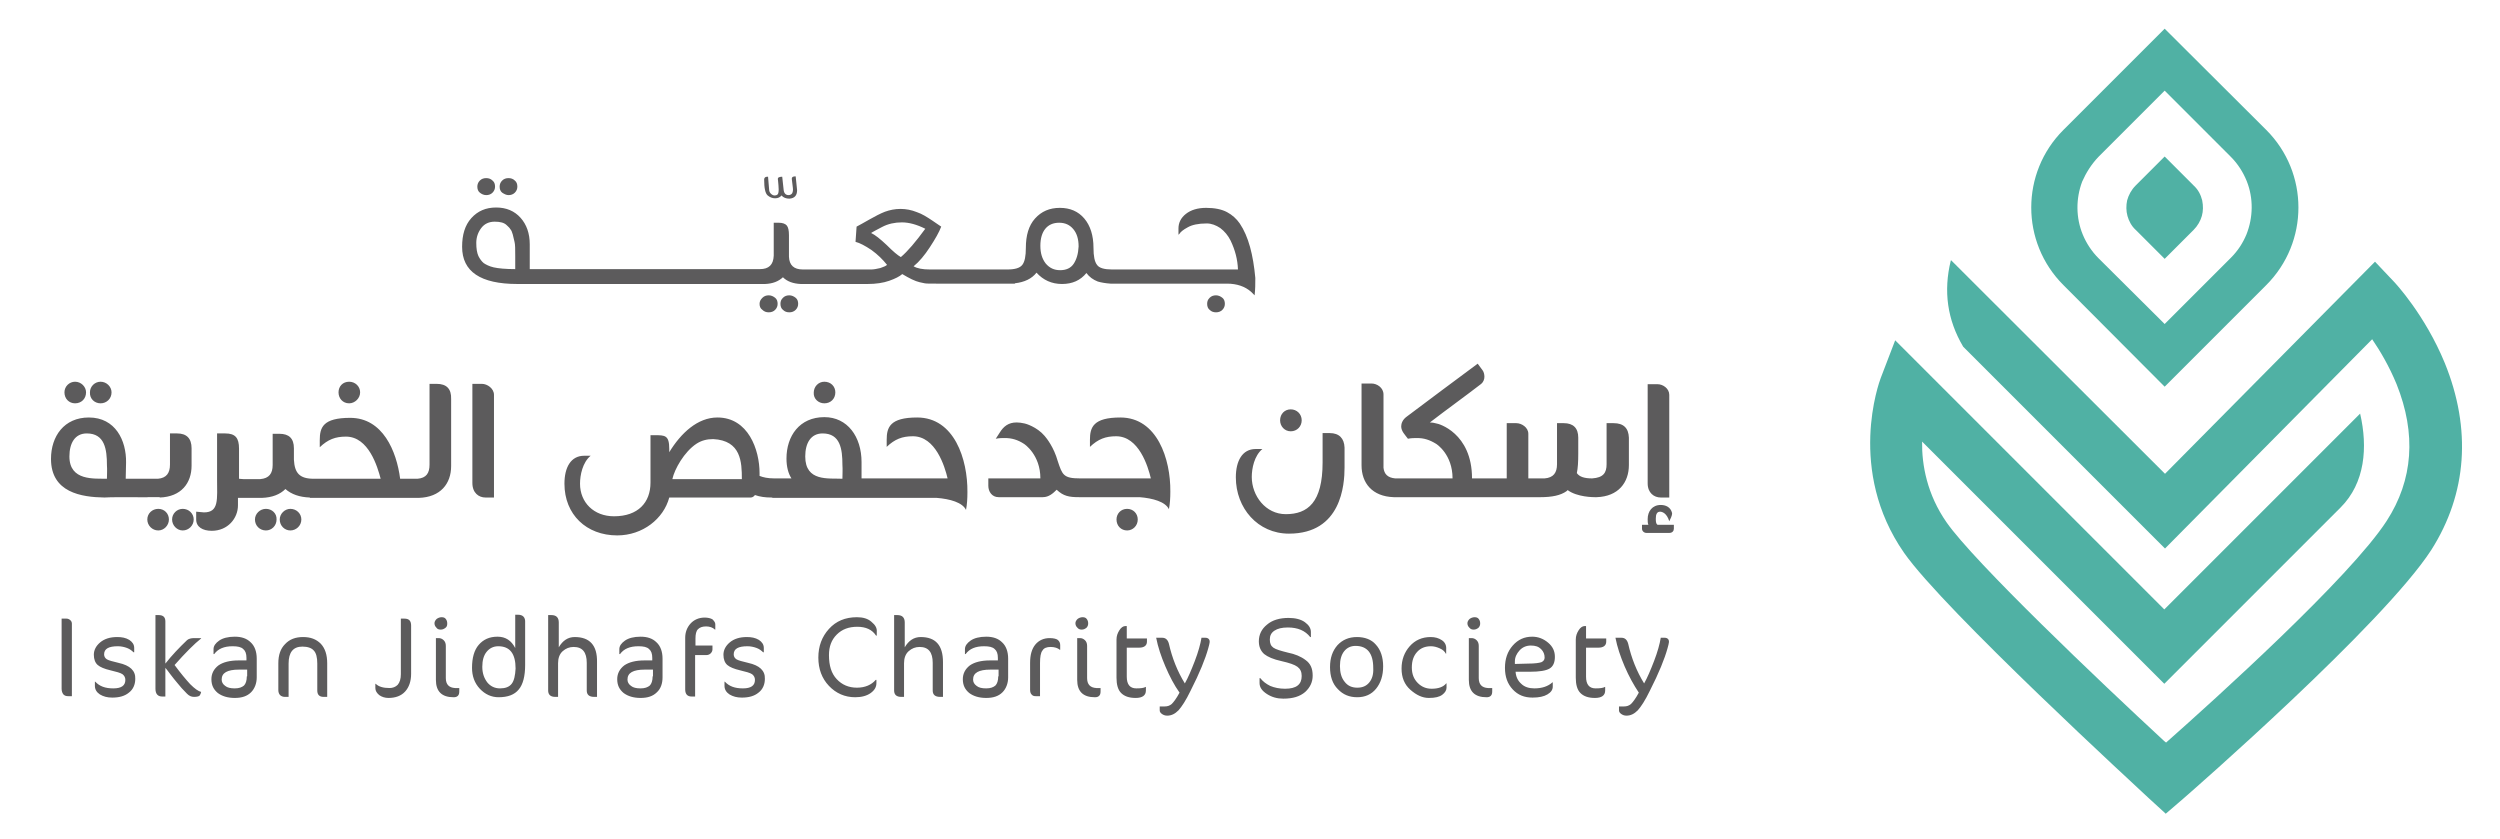 <?xml version="1.0" encoding="UTF-8"?>
<svg id="Layer_1" xmlns="http://www.w3.org/2000/svg" version="1.1" viewBox="0 0 706 237">
  <!-- Generator: Adobe Illustrator 29.5.1, SVG Export Plug-In . SVG Version: 2.1.0 Build 141)  -->
  <defs>
    <style>
      .st0 {
        fill: #50b1a4;
      }

      .st1 {
        fill: #5c5b5c;
      }
    </style>
  </defs>
  <path class="st0" d="M690.4,102.5c-5.6-13.6-14-22.6-14.4-23l-5.3-5.6-59.3,59.9h0l-60.4-60.3-.1.1c-2.1,8.6-1,16.7,3.5,24.3l56.9,56.9.1.1,58.5-59.1c2.2,3.2,4.8,7.6,6.9,12.7,5.6,14,4.7,27-2.8,38.6-10.2,15.8-48.5,50.4-62.3,62.6-.2-.1-.3-.3-.5-.4-18.4-17-53.7-50.6-61.5-61.8-5.5-7.9-7-16.2-6.9-22.8l68.4,68.4h0l49.8-49.8h0c6.9-6.9,7.7-17,5.5-26.5l-55.3,55.3h0l-76-76-4.1,10.7c-.4,1.1-9.6,26,6.6,49.3,11.4,16.3,66.7,67,69,69.2l4.7,4.3.2.2,5-4.3c2.3-2,56.4-49.2,70-70.2,10.1-15.9,11.4-34.1,3.8-52.8"/>
  <path class="st0" d="M611.3,109.2h0l28.7-28.7c12.1-12.1,12.1-31.7,0-43.8l-28.7-28.6h0l-28.6,28.6c-12.1,12.1-12.1,31.7,0,43.8l28.6,28.7ZM592.6,44.3l18.7-18.7h0l18.7,18.7c2,2,3.5,4.4,4.5,6.9,1.9,4.8,1.8,10.2-.1,15-1,2.4-2.4,4.6-4.4,6.6l-18.7,18.7h0l-18.7-18.6c-1.9-1.9-3.4-4.2-4.4-6.6-2-4.8-2-10.2-.2-15,1.1-2.5,2.6-4.9,4.6-7"/>
  <path class="st0" d="M603.1,64.9l8.2,8.2h0l8.2-8.2c1.1-1.1,1.9-2.5,2.3-3.9s.4-2.9.1-4.4c-.4-1.6-1.1-3-2.4-4.2l-8.2-8.2h0l-8.2,8.2c-1.2,1.2-2,2.7-2.4,4.2-.3,1.4-.3,3,.1,4.4s1.1,2.8,2.3,3.9"/>
  <path class="st1" d="M137.3,55.1c.7,0,1.3-.2,1.8-.7s.7-1.1.7-1.7c0-.7-.2-1.3-.7-1.7-.5-.5-1.1-.7-1.8-.7s-1.3.2-1.8.7-.7,1.1-.7,1.7c0,.7.2,1.3.7,1.7s1.1.7,1.8.7M350.1,63.1c-.9-1.3-2.1-2.4-3.6-3.2s-3.5-1.2-5.9-1.2-4.3.6-5.7,1.7c-1.4,1.1-2.1,2.5-2.1,4.1v1.8l.3-.3c.3-.5,1-1.1,2.3-1.8,1.2-.7,3-1.1,5.4-1.1,1.3,0,2.6.5,3.8,1.3,1.2.9,2.2,2.1,2.9,3.5,1.3,2.7,2,5.4,2.1,8.2h-35.6c-2.1,0-3.6-.4-4.2-1.3-.7-.9-1-2.5-1-4.8,0-3.5-.9-6.3-2.6-8.3-1.7-2-4-3-6.9-3s-5.2,1-7,3-2.6,4.8-2.6,8.3c0,2.3-.3,3.9-1,4.8s-2.1,1.3-4.2,1.3h-21.9c-2.1,0-3.6-.3-4.6-.9,1.6-1.3,3.1-3.1,4.6-5.4s2.6-4.2,3.2-5.8c-.2-.1-1-.7-2.5-1.7s-2.9-1.9-4.4-2.4c-1.5-.6-3-.9-4.6-.9s-3,.3-4.4.8c-1.3.5-2.8,1.3-4.4,2.2s-2.8,1.6-3.6,2l-.3,4.3c1.2.3,2.7,1.1,4.5,2.3,1.8,1.3,3.2,2.7,4.4,4.2-.3.3-1,.6-1.9.9-.9.2-1.8.4-2.5.4h-19.4c-2.5,0-3.8-1.2-3.9-3.6v-6.1c0-1.3-.2-2.2-.6-2.7-.4-.5-1.2-.8-2.3-.8h-1.4v9.3c-.1,2.6-1.4,3.8-3.9,3.8h-65v-7c0-3.1-.9-5.6-2.6-7.5s-4-2.9-6.9-2.9-5.2,1-7,3-2.6,4.7-2.6,8.1c0,7,5.2,10.5,15.6,10.5h70c2.1-.1,3.7-.7,5-1.9,1.2,1.2,2.9,1.8,5,1.9h18.9c2.3,0,4.4-.3,6.1-.9s2.9-1.2,3.7-1.9c2,1.2,3.6,2,4.9,2.3.5.1,1,.2,1.4.3.4.1,1.5.1,3.4.1h22.1v-.1c2.7-.3,4.8-1.3,6.1-3,1.9,2.1,4.3,3.2,7.2,3.2s5.2-1,6.9-3.1c.8,1.1,1.9,1.9,3.2,2.4,1,.3,2.2.5,3.6.6h32.9c2.8,0,5.1.8,6.8,2.3.5.5.8.8,1,1,.2-1.7.2-3.3.2-4.9-.6-6.5-1.9-11.7-4.4-15.4M145.6,76c-2.8,0-4.9-.2-6.2-.5-1.3-.3-2.2-.8-2.8-1.2-.6-.5-1.1-1.2-1.5-2-.4-.9-.6-2.1-.6-3.7s.5-3,1.4-4.2c.9-1.2,2.2-1.8,3.8-1.8s2.7.3,3.4,1c.4.4.8.7,1,1.1.3.3.5.8.7,1.5s.3,1.4.5,2.1.2,2.1.2,4v3.7h.1ZM254.4,72.6c-.9-.5-2.2-1.6-4-3.4-1.8-1.7-3.3-2.9-4.4-3.4.1-.1.5-.3,1.2-.7s1.3-.7,1.9-1c1.7-.9,3.6-1.3,5.6-1.3s4.2.6,6.6,1.8c-2.7,3.7-5,6.4-6.9,8M303.2,74.5c-.8,1.2-2.1,1.8-3.8,1.8s-3-.6-4.1-1.9c-1-1.3-1.5-2.9-1.5-5s.5-3.7,1.4-4.8c.9-1.1,2.2-1.7,3.9-1.7s3,.6,4,1.8c1,1.2,1.5,2.8,1.5,4.9-.1,2.1-.6,3.7-1.4,4.9M218.9,56c.8,0,1.4-.3,1.8-.8.5.6,1.3.9,2.2.9,1.5-.1,2.2-.9,2.2-2.4l-.4-3.9c-.8,0-1.1.2-1.1.7.1.9.2,1.8.3,2.5.1.7,0,1.2-.2,1.6-.2.3-.6.5-1,.5-.8,0-1.3-.5-1.4-1.5l-.4-3.7c-.5,0-.8.1-1,.2-.2.1-.3.4-.2.7.1,1.1.2,2,.2,2.7s-.1,1.2-.3,1.4c-.2.2-.5.3-.9.3-.3,0-.7-.2-1-.5s-.5-.7-.5-1.2l-.3-3.6h-.2c-.6,0-.9.3-.9.8,0,2.4.3,3.9,1,4.5.6.5,1.3.8,2.1.8M143.6,55.1c.7,0,1.3-.2,1.8-.7s.7-1.1.7-1.7c0-.7-.2-1.3-.7-1.7-.5-.5-1.1-.7-1.8-.7s-1.3.2-1.8.7-.7,1.1-.7,1.7c0,.7.2,1.3.7,1.7.6.4,1.2.7,1.8.7M217.1,83.4c-.7,0-1.3.2-1.8.7s-.8,1-.8,1.7.2,1.3.8,1.7c.5.5,1.1.7,1.8.7s1.3-.2,1.8-.7.7-1.1.7-1.7c0-.7-.2-1.3-.7-1.7-.5-.4-1.1-.7-1.8-.7M343.4,83.4c-.7,0-1.3.2-1.8.7s-.7,1-.7,1.7.2,1.3.7,1.7c.5.5,1.1.7,1.8.7s1.3-.2,1.8-.7.7-1.1.7-1.7c0-.7-.2-1.3-.7-1.7-.5-.4-1.1-.7-1.8-.7M222.9,83.4c-.7,0-1.3.2-1.8.7s-.7,1-.7,1.7.2,1.3.7,1.7c.5.5,1.1.7,1.8.7s1.3-.2,1.8-.7.7-1.1.7-1.7c0-.7-.2-1.3-.7-1.7-.5-.4-1.1-.7-1.8-.7"/>
  <path class="st1" d="M51.6,143.7c-1.6,0-3,1.3-3,3s1.4,3.1,3,3.1c1.7,0,3.1-1.4,3.1-3.1s-1.4-3-3.1-3M21.2,113.9c1.8,0,3.1-1.3,3.1-3.1,0-1.6-1.4-3-3.1-3-1.6,0-3,1.3-3,3,0,1.8,1.3,3.1,3,3.1M45.1,140.5c6.1-.2,9-4.1,9-9v-4.9c0-2.8-1.4-4.2-4.1-4.2h-2v8.8c0,2.4-1,3.8-3.4,4h-9.1l.1-4.6c.1-6.2-3-12.7-10.5-12.7-7,0-10.7,5.3-10.7,11.7,0,9.5,8.6,10.8,15.1,10.9,3.2-.2,12.6,0,12.3-.1h3.3v.1ZM30.2,135.2c-3.5-.1-10.6.7-10.6-6.3,0-3.8,1.6-6.5,4.9-6.5,5.1,0,5.7,4.5,5.7,9,.1,1.3,0,2.6,0,3.8M44.7,143.7c-1.7,0-3.1,1.3-3.1,3s1.4,3.1,3.1,3.1c1.6,0,3-1.4,3-3.1s-1.3-3-3-3M28.4,113.9c1.7,0,3.1-1.3,3.1-3.1,0-1.6-1.4-3-3.1-3-1.6,0-3,1.3-3,3-.1,1.8,1.3,3.1,3,3.1M232.8,113.9c1.8,0,3.1-1.3,3.1-3.1,0-1.7-1.3-3-3.1-3-1.7,0-3,1.4-3,3.1-.1,1.7,1.3,3,3,3M98.6,113.9c1.6,0,3.1-1.4,3.1-3.1s-1.4-3-3.1-3c-1.8,0-3,1.3-3,3s1.2,3.1,3,3.1M469,140.5h2.4v-29c0-1.8-1.8-3-3.3-3h-2.8v28c0,2.7,1.8,4,3.7,4M364.5,121.8c1.8,0,3.1-1.4,3.1-3.1,0-1.8-1.4-3.1-3.1-3.1s-3,1.3-3,3.1c0,1.7,1.3,3.1,3,3.1M259,117.9c-7.7,0-8.6,2.8-8.6,6.3v2c2.3-2.2,4.4-3,7.4-3,6.4,0,9,8.5,9.8,11.9h-24.3v-4.6c0-7.2-4-12.7-10.5-12.7-7,0-10.7,5.3-10.7,11.7,0,2.3.5,4.2,1.4,5.6h-4.9c-1.8,0-3.1-.3-4.1-.7v-.8c0-6.6-3.2-15.7-11.9-15.7-5.6,0-10.3,4.4-13.6,9.8v-.9c0-3.9-1.2-3.9-4.1-3.9h-1.2v13.4c0,5.6-3.5,9.5-10.3,9.5-5.7,0-9.6-3.9-9.6-9.2,0-2.4.7-6,3-7.9h-1.8c-3.8,0-5.6,3.3-5.6,7.9,0,8.7,6.2,14.6,14.9,14.6,7.2,0,13.1-4.7,14.7-10.7h23c.5,0,.9-.3,1.2-.7,1.4.5,2.9.7,4.6.7h.3v.1h46.4c3.8.3,7.3,1.3,8.3,3.4.3-1.5.4-3.2.4-5,.1-9.3-3.7-21.1-14.2-21.1M189.9,135.2c.6-2.7,3.3-7.6,6.8-9.9,1.4-.9,2.9-1.3,4.7-1.3,7.9.4,8.1,6.5,8.1,11.3h-19.6v-.1ZM237.9,135.2c-3.9-.2-10.5.9-10.5-6.3,0-3.8,1.6-6.5,4.9-6.5,5,0,5.6,4.4,5.6,8.9.1,1.3,0,2.6,0,3.9M455.7,119.5h-2v11.6c0,2.4-.9,3.8-4.1,4-2.3,0-3.6-.5-4.3-1.5.3-1.4.4-3.2.4-5.6v-4.4c0-2.7-1.4-4.1-4.1-4.1h-1.9v11.6c0,2.4-1,3.8-3.5,4h-4.6v-12.6c0-1.8-1.9-3-3.4-3h-2.7v15.6h-9.8c0-12.9-9.6-15.5-10-15.5-.7-.2-1.3-.3-1.9-.3,4.8-3.7,9.7-7.2,14.5-10.9.6-.5.9-1.3.9-2s-.2-1.4-.5-1.8l-1.4-1.9c-6.7,5-13.5,10-20.1,15-1.1.8-1.5,1.9-1.5,2.7,0,1.4,1.1,2.4,1.9,3.5,1-.2,1.8-.2,2.6-.2,1.9,0,3.5.5,5.3,1.6.2.1,4.7,3,4.7,9.8h-16.2c-2.1-.2-3.1-1.2-3.3-3v-20.7c0-1.9-1.8-3.1-3.4-3.1h-2.8v23.1c0,5,3,8.8,9.1,9h41.4c3.3,0,5.7-.5,7.4-1.7.1-.1.2-.2.3-.3,2.7,2,7.3,2,7.7,2h.5c6.1-.2,9.1-4.1,9.1-9.1v-7.7c-.1-2.7-1.5-4.1-4.3-4.1M375.5,122.3h-2v8.3c0,11.3-4.2,14.6-10.4,14.6-5.7,0-9.6-5.2-9.6-10.5,0-2.4.7-6,3-7.9h-1.9c-3.8,0-5.6,3.4-5.6,8,0,8.7,6.2,15.9,15,15.9,14.8,0,15.7-13.8,15.7-18.7v-5.6c-.1-2.6-1.5-4.1-4.2-4.1M468.1,148.2c-.5-.3-.5-1-.5-1.8,0-1.1.3-1.9,1.2-1.9.6,0,1.9.4,2.6,2.7.3-.7.8-1.4.8-2.3-.4-1.7-1.8-2.3-3.2-2.3-2.4,0-3.7,1.8-3.7,4,0,.6,0,1.1.2,1.6h-1.8v1.1c0,.6.5,1.2,1.3,1.2h6.4c.9,0,1.3-.6,1.3-1.2v-1.1h-4.6ZM75.1,143.7c-1.7,0-3.1,1.4-3.1,3,0,1.8,1.4,3.1,3.1,3.1,1.6,0,3-1.3,3-3.1.1-1.7-1.3-3-3-3M316.4,117.9c-7.7,0-8.6,2.8-8.6,6.3v2c2.3-2.2,4.4-3,7.4-3,6.4,0,9,8.5,9.8,11.9h-20c-4.7,0-5-1-6.3-4.9-1.1-3.9-3.1-6.4-3.7-7.1-2.2-2.6-5.5-3.5-5.6-3.5-.9-.2-1.6-.3-2.3-.3-2.3,0-3.7,1.1-4.8,2.9l-1.1,1.7c1-.2,1.8-.2,2.6-.2,1.9,0,3.6.5,5.3,1.6.2.1,4.7,3.1,4.7,9.8h-14.7v2.1c0,1.6,1,3.2,2.9,3.2h12.5c1.7,0,2.9-1.1,3.9-2.1,1.9,1.8,3.5,2.1,6.3,2.1h17.1c3.8.3,7.3,1.3,8.3,3.4.3-1.5.4-3.2.4-5,.1-9.1-3.7-20.9-14.1-20.9M123.3,108.4h-2v22.8c0,2.4-.9,3.8-3.4,4h-4.9c-1-7.8-4.9-17.2-14.1-17.2-7.7,0-8.6,2.7-8.6,6.3v2c2.3-2.2,4.4-3,7.4-3,6.4,0,8.9,8.5,9.8,11.9h-18.9c-4,0-5.4-1.6-5.6-5.4v-3.2c0-2.8-1.4-4.1-4.1-4.1h-1.9v8.8c0,2.4-1,3.8-3.5,4h-4.8c-.5,0-.9-.1-1.2-.1v-8.5c0-3-1-4.3-3.9-4.3h-2.3v12.9c0,5.7.6,9.4-3.7,9.4-.2,0-1.2-.1-2.2-.2v2.2c0,2.1,1.8,3.2,4.4,3.2,4.5,0,7.4-3.5,7.4-7.2v-2.1h6.8c2.9-.1,5.1-1,6.6-2.5,1.7,1.5,4,2.3,6.9,2.4v.1h30.8c6.1-.2,9.1-4,9.1-9v-18.9c.1-2.9-1.3-4.3-4.1-4.3M318.3,143.7c-1.8,0-3,1.4-3,3,0,1.8,1.3,3.1,3,3.1,1.6,0,3-1.3,3-3.1,0-1.7-1.3-3-3-3M82,143.7c-1.6,0-3,1.4-3,3,0,1.8,1.4,3.1,3,3.1s3.1-1.3,3.1-3.1c0-1.7-1.4-3-3.1-3M136.1,108.4h-2.7v28c0,2.8,1.8,4.1,3.7,4.1h2.4v-29c0-1.8-1.9-3.1-3.4-3.1"/>
  <path class="st1" d="M125.9,191.5v-9.1c0-.7-.2-1.2-.6-1.6-.4-.4-.9-.6-1.4-.6h-.8v11.8c0,3.3,1.7,4.9,5,4.9.5,0,.9-.1,1.2-.4.3-.3.4-.7.4-1.3v-.9h-1.2c-1.7-.1-2.6-1-2.6-2.8M470.1,180.1h-1.1c-.3,1.8-.9,4-1.9,6.6s-1.9,4.7-2.8,6.3c-2.1-3.4-3.6-7.2-4.5-11.2-.3-1.1-.9-1.7-1.9-1.7h-1.7c.5,2.6,1.4,5.3,2.6,8.1,1.2,2.8,2.6,5.3,4,7.4-.9,1.7-1.7,2.7-2.2,3.2-.6.5-1.2.7-2,.7h-1.4v1.1c0,.4.2.7.6,1,.4.3.9.5,1.5.5,1.2,0,2.2-.5,3.2-1.5.9-1,2.1-2.8,3.4-5.5,2.6-5.1,4.2-9.1,5-12,.2-.8.4-1.4.4-1.7.1-.8-.4-1.3-1.2-1.3M124.5,177.8c.5,0,.9-.2,1.3-.5s.5-.7.5-1.2-.1-.9-.4-1.3c-.3-.4-.7-.5-1.2-.5s-1,.2-1.4.5c-.4.4-.6.8-.6,1.2,0,.5.2.9.5,1.2.3.5.8.6,1.3.6M146.3,173.6h-.8v9.4c-1.1-2.1-2.7-3.2-5-3.2s-4,.8-5.3,2.3-1.9,3.7-1.9,6.5c0,2.3.7,4.3,2.2,5.9,1.5,1.6,3.3,2.4,5.3,2.4,2.6,0,4.5-.7,5.7-2.2,1.2-1.4,1.8-3.8,1.8-6.9v-12c.1-1.4-.6-2.2-2-2.2M144.5,193.1c-.7.9-1.8,1.3-3.3,1.3s-2.7-.6-3.6-1.7c-.9-1.2-1.4-2.6-1.4-4.4s.4-3.2,1.2-4.2c.8-1,1.9-1.6,3.3-1.6,3.3,0,4.9,2.1,4.9,6.3-.1,1.9-.4,3.4-1.1,4.3M180.9,179.8c-1.9,0-3.4.4-4.4,1.1-1,.7-1.6,1.5-1.6,2.4v1.4h.2c1.1-1.5,2.8-2.2,5.2-2.2,1.4,0,2.4.2,3,.8.6.5.9,1.3.9,2.5v.7h-2.2c-2.5,0-4.4.5-5.7,1.4-1.3,1-2,2.3-2,3.9,0,1.7.6,2.9,1.8,3.9,1.2.9,2.8,1.4,4.8,1.4s3.5-.5,4.6-1.6c1.1-1,1.6-2.5,1.6-4.2v-5.3c0-2-.6-3.6-1.7-4.6-1.1-1.1-2.6-1.6-4.5-1.6M184.3,191c0,1.2-.3,2.1-.8,2.6-.6.5-1.4.8-2.6.8s-2.1-.2-2.7-.7c-.7-.5-1-1.1-1-1.8,0-1.9,1.6-2.8,4.9-2.8h2.3v1.9h-.1ZM417.6,191.5v-9.1c0-.7-.2-1.2-.6-1.6-.4-.4-.9-.6-1.4-.6h-.8v11.8c0,3.3,1.7,4.9,5,4.9.5,0,.9-.1,1.2-.4.3-.3.4-.7.4-1.3v-.9h-1.2c-1.7-.1-2.6-1-2.6-2.8M447.8,176.8h-.3c-.6,0-1.2.4-1.7,1.2s-.8,1.6-.8,2.6v10.8c0,1.9.4,3.4,1.3,4.3.9.9,2.2,1.4,4.1,1.4s2.9-.7,2.9-2.1v-1h-.1c-.5.3-1.4.4-2.6.4-1.8,0-2.7-1.1-2.7-3.3v-8.2h3.5c1.4,0,2.2-.6,2.2-1.7v-.9h-5.7v-3.5h-.1ZM18.8,174.7h-1.4v19.8c0,.7.2,1.2.5,1.6.4.4.8.5,1.4.5h1v-20.5c0-.4-.2-.8-.5-1-.2-.2-.6-.4-1-.4M114.2,174.7h-1v15.7c0,1.3-.3,2.3-.9,3-.6.6-1.4.9-2.3.9-1.8,0-3.1-.4-3.9-1.2h-.1v1.2c0,.8.4,1.4,1.1,2,.7.5,1.6.8,2.6.8,2,0,3.6-.6,4.7-1.8s1.7-2.9,1.7-5v-13.6c0-1.4-.6-2-1.9-2M33.5,187.2c-1.7-.4-2.8-.7-3.3-1s-.8-.8-.8-1.4c0-1.6,1.3-2.3,3.9-2.3.9,0,1.8.2,2.6.5.8.3,1.4.8,1.8,1.2h.2v-1.2c0-1-.5-1.7-1.4-2.3-1-.6-2.1-.8-3.4-.8-2,0-3.6.5-4.8,1.5s-1.8,2.2-1.8,3.5.4,2.3,1.1,2.9c.7.6,1.9,1.1,3.6,1.5s2.8.7,3.4,1.1c.5.4.8.9.8,1.6,0,1.6-1.1,2.4-3.4,2.4s-3.9-.6-5.1-1.9h-.1v1.2c0,1,.5,1.8,1.4,2.4,1,.6,2.1.9,3.5.9,1.9,0,3.5-.4,4.7-1.4,1.2-.9,1.8-2.3,1.8-3.9.1-2.3-1.5-3.8-4.7-4.5M199,174.4c-1.6,0-3,.6-4,1.7-1,1.1-1.5,2.5-1.5,4v14.6c0,1.3.6,2,1.8,2h1v-11.7h3.1c.6,0,1-.2,1.3-.5s.5-.7.5-1.1v-1.1h-4.8v-2c0-1.2.2-2.1.7-2.6s1.2-.8,2.3-.8c1,0,1.9.3,2.5.9h.1v-1.5c0-.5-.3-.9-.8-1.4-.5-.3-1.3-.5-2.2-.5M52.8,180.8c-2.2,2.1-4.3,4.3-6.1,6.6v-11.9c0-1.2-.6-1.8-1.9-1.8h-.9v20.8c0,1.5.7,2.2,1.9,2.2h.9v-8.1c.3.3.7.9,1.4,1.8.7.9,1.3,1.7,2,2.5.7.9,1.6,1.9,2.7,3,.6.6,1.2.9,2,.9.7,0,1.2-.1,1.5-.3.2-.2.4-.6.5-1.1-.8-.2-1.8-.9-3.1-2.2-1.2-1.3-2.7-3.1-4.4-5.4,3.1-3.5,5.6-6,7.5-7.5v-.1h-2c-.8,0-1.6.2-2,.6M66.3,179.8c-1.9,0-3.4.4-4.4,1.1-1,.7-1.6,1.5-1.6,2.4v1.4h.2c1.1-1.5,2.8-2.2,5.2-2.2,1.4,0,2.4.2,3,.8.6.5.9,1.3.9,2.5v.7h-2.2c-2.5,0-4.4.5-5.7,1.4-1.3,1-2,2.3-2,3.9,0,1.7.6,2.9,1.8,3.9,1.2.9,2.8,1.4,4.8,1.4s3.5-.5,4.6-1.6c1-1,1.6-2.5,1.6-4.2v-5.3c0-2-.6-3.6-1.7-4.6-1.1-1.1-2.6-1.6-4.5-1.6M69.7,191c0,1.2-.3,2.1-.8,2.6-.6.5-1.4.8-2.6.8s-2.1-.2-2.7-.7c-.7-.5-1-1.1-1-1.8,0-1.9,1.6-2.8,4.9-2.8h2.3v1.9h-.1ZM85.6,179.9c-2.1,0-3.8.6-5.1,2-1.3,1.3-1.9,3.1-1.9,5.4v7.6c0,.6.2,1.1.5,1.4.3.3.8.5,1.3.5h1.1v-9.4c0-3.2,1.3-4.8,3.9-4.8,1.5,0,2.6.4,3.2,1.1.7.7,1,2,1,3.7v7.6c0,1.2.6,1.8,1.8,1.8h1v-9.5c0-2.4-.6-4.2-1.8-5.5-1.3-1.3-2.9-1.9-5-1.9M162.3,179.9c-1.9,0-3.4,1-4.5,2.9v-7c0-1.4-.7-2.1-2.1-2.1h-.9v21.3c0,1.2.7,1.8,2,1.8h.8v-9.5c0-1.4.4-2.6,1.3-3.4.9-.8,1.9-1.2,3.1-1.2,2.5,0,3.7,1.5,3.7,4.5v7.8c0,1.2.7,1.8,2.1,1.8h.8v-9.8c.1-4.8-2.1-7.1-6.3-7.1M340.4,180.1h-1.1c-.3,1.8-.9,4-1.9,6.6s-1.9,4.7-2.8,6.3c-2.1-3.4-3.6-7.2-4.5-11.2-.3-1.1-.9-1.7-1.9-1.7h-1.7c.5,2.6,1.4,5.3,2.6,8.1,1.2,2.8,2.5,5.3,4,7.4-.9,1.7-1.7,2.7-2.2,3.2-.6.5-1.2.7-2,.7h-1.4v1.1c0,.4.2.7.6,1,.4.3.9.5,1.5.5,1.2,0,2.2-.5,3.2-1.5.9-1,2.1-2.8,3.4-5.5,2.6-5.1,4.2-9.1,5-12,.2-.8.4-1.4.4-1.7.1-.8-.4-1.3-1.2-1.3M368.7,186.4c-1.3-1-3-1.7-5-2.1-2-.5-3.4-.9-4.1-1.4-.7-.5-1-1.2-1-2.3s.4-1.9,1.3-2.5c.9-.6,2.1-.9,3.8-.9,2.8,0,4.9.9,6.3,2.7h.2v-1.4c0-1.1-.6-2-1.7-2.8-1.1-.8-2.7-1.2-4.6-1.2-2.5,0-4.6.6-6.1,1.9-1.5,1.2-2.3,2.8-2.3,4.7,0,1.5.5,2.7,1.5,3.6,1,.8,2.6,1.5,4.9,2,2.2.5,3.7,1,4.5,1.6s1.2,1.4,1.2,2.6c0,2.4-1.5,3.6-4.7,3.6-1.6,0-3-.3-4.2-.8-1.2-.6-2.1-1.3-2.8-2.2h-.2v1.4c0,1.2.7,2.2,2.1,3.1,1.4.9,2.9,1.3,4.6,1.3,2.7,0,4.7-.6,6.2-1.9,1.4-1.3,2.1-2.8,2.1-4.6,0-2-.6-3.4-2-4.4M307,191.5v-9.1c0-.7-.2-1.2-.6-1.6-.4-.4-.9-.6-1.4-.6h-.8v11.8c0,3.3,1.7,4.9,5,4.9.5,0,.9-.1,1.2-.4.3-.3.4-.7.4-1.3v-.9h-1.2c-1.7-.1-2.6-1-2.6-2.8M318.1,176.8h-.3c-.6,0-1.2.4-1.7,1.2s-.8,1.6-.8,2.6v10.8c0,1.9.4,3.4,1.3,4.3.9.9,2.2,1.4,4.1,1.4s2.9-.7,2.9-2.1v-1h-.1c-.5.3-1.4.4-2.6.4-1.8,0-2.7-1.1-2.7-3.3v-8.2h3.5c1.4,0,2.2-.6,2.2-1.7v-.9h-5.7v-3.5h-.1ZM416.2,177.8c.5,0,.9-.2,1.3-.5.3-.3.5-.7.5-1.2s-.1-.9-.4-1.3c-.3-.4-.7-.5-1.2-.5s-1,.2-1.4.5c-.4.4-.6.8-.6,1.2,0,.5.2.9.5,1.2.4.5.8.6,1.3.6M211.3,187.2c-1.7-.4-2.8-.7-3.3-1s-.8-.8-.8-1.4c0-1.6,1.3-2.3,3.9-2.3.9,0,1.8.2,2.6.5.8.3,1.4.8,1.8,1.2h.2v-1.2c0-1-.5-1.7-1.4-2.3-1-.6-2.1-.8-3.4-.8-2,0-3.6.5-4.8,1.5-1.2,1-1.8,2.2-1.8,3.5s.4,2.3,1.1,2.9c.7.6,1.9,1.1,3.6,1.5s2.8.7,3.4,1.1c.5.4.8.9.8,1.6,0,1.6-1.1,2.4-3.4,2.4s-3.9-.6-5.1-1.9h-.1v1.2c0,1,.5,1.8,1.4,2.4,1,.6,2.1.9,3.5.9,1.9,0,3.5-.4,4.7-1.4,1.2-.9,1.8-2.3,1.8-3.9.1-2.3-1.5-3.8-4.7-4.5M383.2,179.9c-2.3,0-4.1.8-5.5,2.3-1.4,1.6-2.1,3.6-2.1,6.2s.7,4.7,2.2,6.2c1.5,1.6,3.3,2.3,5.5,2.3s4-.8,5.3-2.4c1.3-1.6,2-3.7,2-6.3s-.7-4.7-2.1-6.2c-1.2-1.4-3.1-2.1-5.3-2.1M386.7,192.7c-.8,1-1.9,1.5-3.4,1.5s-2.7-.5-3.6-1.7c-.9-1.1-1.3-2.6-1.3-4.4s.4-3.2,1.2-4.2,1.9-1.5,3.2-1.5c3.3,0,5,2.1,5,6.2.1,1.8-.3,3.1-1.1,4.1M407.2,180.8c-.9-.6-1.9-.9-3.2-.9-2.4,0-4.4.9-5.9,2.6-1.5,1.7-2.3,3.8-2.3,6.3s.8,4.5,2.5,6,3.4,2.3,5.2,2.3,3-.3,3.8-.9c.8-.6,1.2-1.3,1.2-2v-1.2h-.1c-.8,1-2.2,1.5-4.1,1.5-1.5,0-2.8-.5-3.9-1.6-1.1-1.1-1.7-2.5-1.7-4.4s.5-3.3,1.5-4.4c1-1.1,2.3-1.6,3.9-1.6.8,0,1.6.2,2.5.6.9.4,1.4.9,1.7,1.5h.1v-1.2c.1-1.1-.3-2-1.2-2.6M260,179.9c-1.9,0-3.4,1-4.5,2.9v-7c0-1.4-.7-2.1-2.1-2.1h-.9v21.3c0,1.2.7,1.8,2,1.8h.8v-9.5c0-1.4.4-2.6,1.3-3.4.9-.8,1.9-1.2,3.1-1.2,2.5,0,3.7,1.5,3.7,4.5v7.8c0,1.2.7,1.8,2.1,1.8h.8v-9.8c0-4.8-2.1-7.1-6.3-7.1M437.6,188.8c1-.6,1.5-1.7,1.5-3.3s-.6-2.9-1.9-4c-1.3-1.1-2.8-1.7-4.5-1.7-2.2,0-4,.8-5.5,2.5s-2.2,3.8-2.2,6.3.7,4.5,2.2,6.1,3.3,2.3,5.6,2.3c1.8,0,3.2-.3,4.2-.9,1-.6,1.5-1.3,1.5-2.2v-1.2h-.1c-1.2,1.1-2.9,1.7-5.1,1.7-1.5,0-2.8-.4-3.7-1.3-1-.9-1.5-2-1.6-3.4h4.1c2.6,0,4.5-.3,5.5-.9M427.8,187.5v-.7c0-1.2.5-2.2,1.3-3.1.8-.9,1.9-1.4,3.2-1.4s2.2.3,2.9,1,1,1.5,1,2.4c0,.6-.3,1-.9,1.3-.6.2-1.8.4-3.8.4l-3.7.1ZM246.1,175.6c-1-.9-2.4-1.3-4.1-1.3-3.3,0-5.9,1.1-7.9,3.3s-3,4.9-3,8.1,1,5.9,3,8,4.5,3.2,7.4,3.2c1.8,0,3.3-.4,4.4-1.2s1.6-1.7,1.6-2.8v-.9h-.2c-1.2,1.4-3,2.2-5.3,2.2s-4.2-.8-5.7-2.4c-1.5-1.6-2.2-3.8-2.2-6.8,0-2.4.7-4.3,2.2-5.8s3.4-2.2,5.8-2.2,4.2.8,5.3,2.5h.2v-1.1c.1-1-.4-1.9-1.5-2.8M278.5,179.8c-1.9,0-3.4.4-4.4,1.1-1,.7-1.6,1.5-1.6,2.4v1.4h.2c1.1-1.5,2.8-2.2,5.2-2.2,1.4,0,2.4.2,3,.8.6.5.9,1.3.9,2.5v.7h-2.2c-2.5,0-4.4.5-5.7,1.4-1.3,1-2,2.3-2,3.9,0,1.7.6,2.9,1.8,3.9,1.2.9,2.8,1.4,4.8,1.4s3.5-.5,4.6-1.6c1-1,1.6-2.5,1.6-4.2v-5.3c0-2-.6-3.6-1.7-4.6-1.1-1.1-2.6-1.6-4.5-1.6M281.9,191c0,1.2-.3,2.1-.8,2.6-.6.5-1.4.8-2.6.8s-2.1-.2-2.7-.7c-.7-.5-1-1.1-1-1.8,0-1.9,1.6-2.8,4.9-2.8h2.3v1.9h-.1ZM296.4,180.2c-1.6,0-3,.6-4,1.8s-1.5,2.9-1.5,5.2v7.6c0,.5.1,1,.4,1.3.3.4.7.5,1.2.5h1.2v-9.3c0-1.8.2-3,.7-3.6.4-.7,1.2-1,2.3-1s2,.3,2.6.8h.1v-1.3c0-.6-.2-1.1-.7-1.5-.4-.3-1.2-.5-2.3-.5M305.5,177.8c.5,0,.9-.2,1.3-.5.3-.3.5-.7.5-1.2s-.1-.9-.4-1.3c-.3-.4-.7-.5-1.2-.5s-1,.2-1.4.5c-.4.4-.6.8-.6,1.2,0,.5.2.9.5,1.2.4.5.8.6,1.3.6"/>
</svg>
